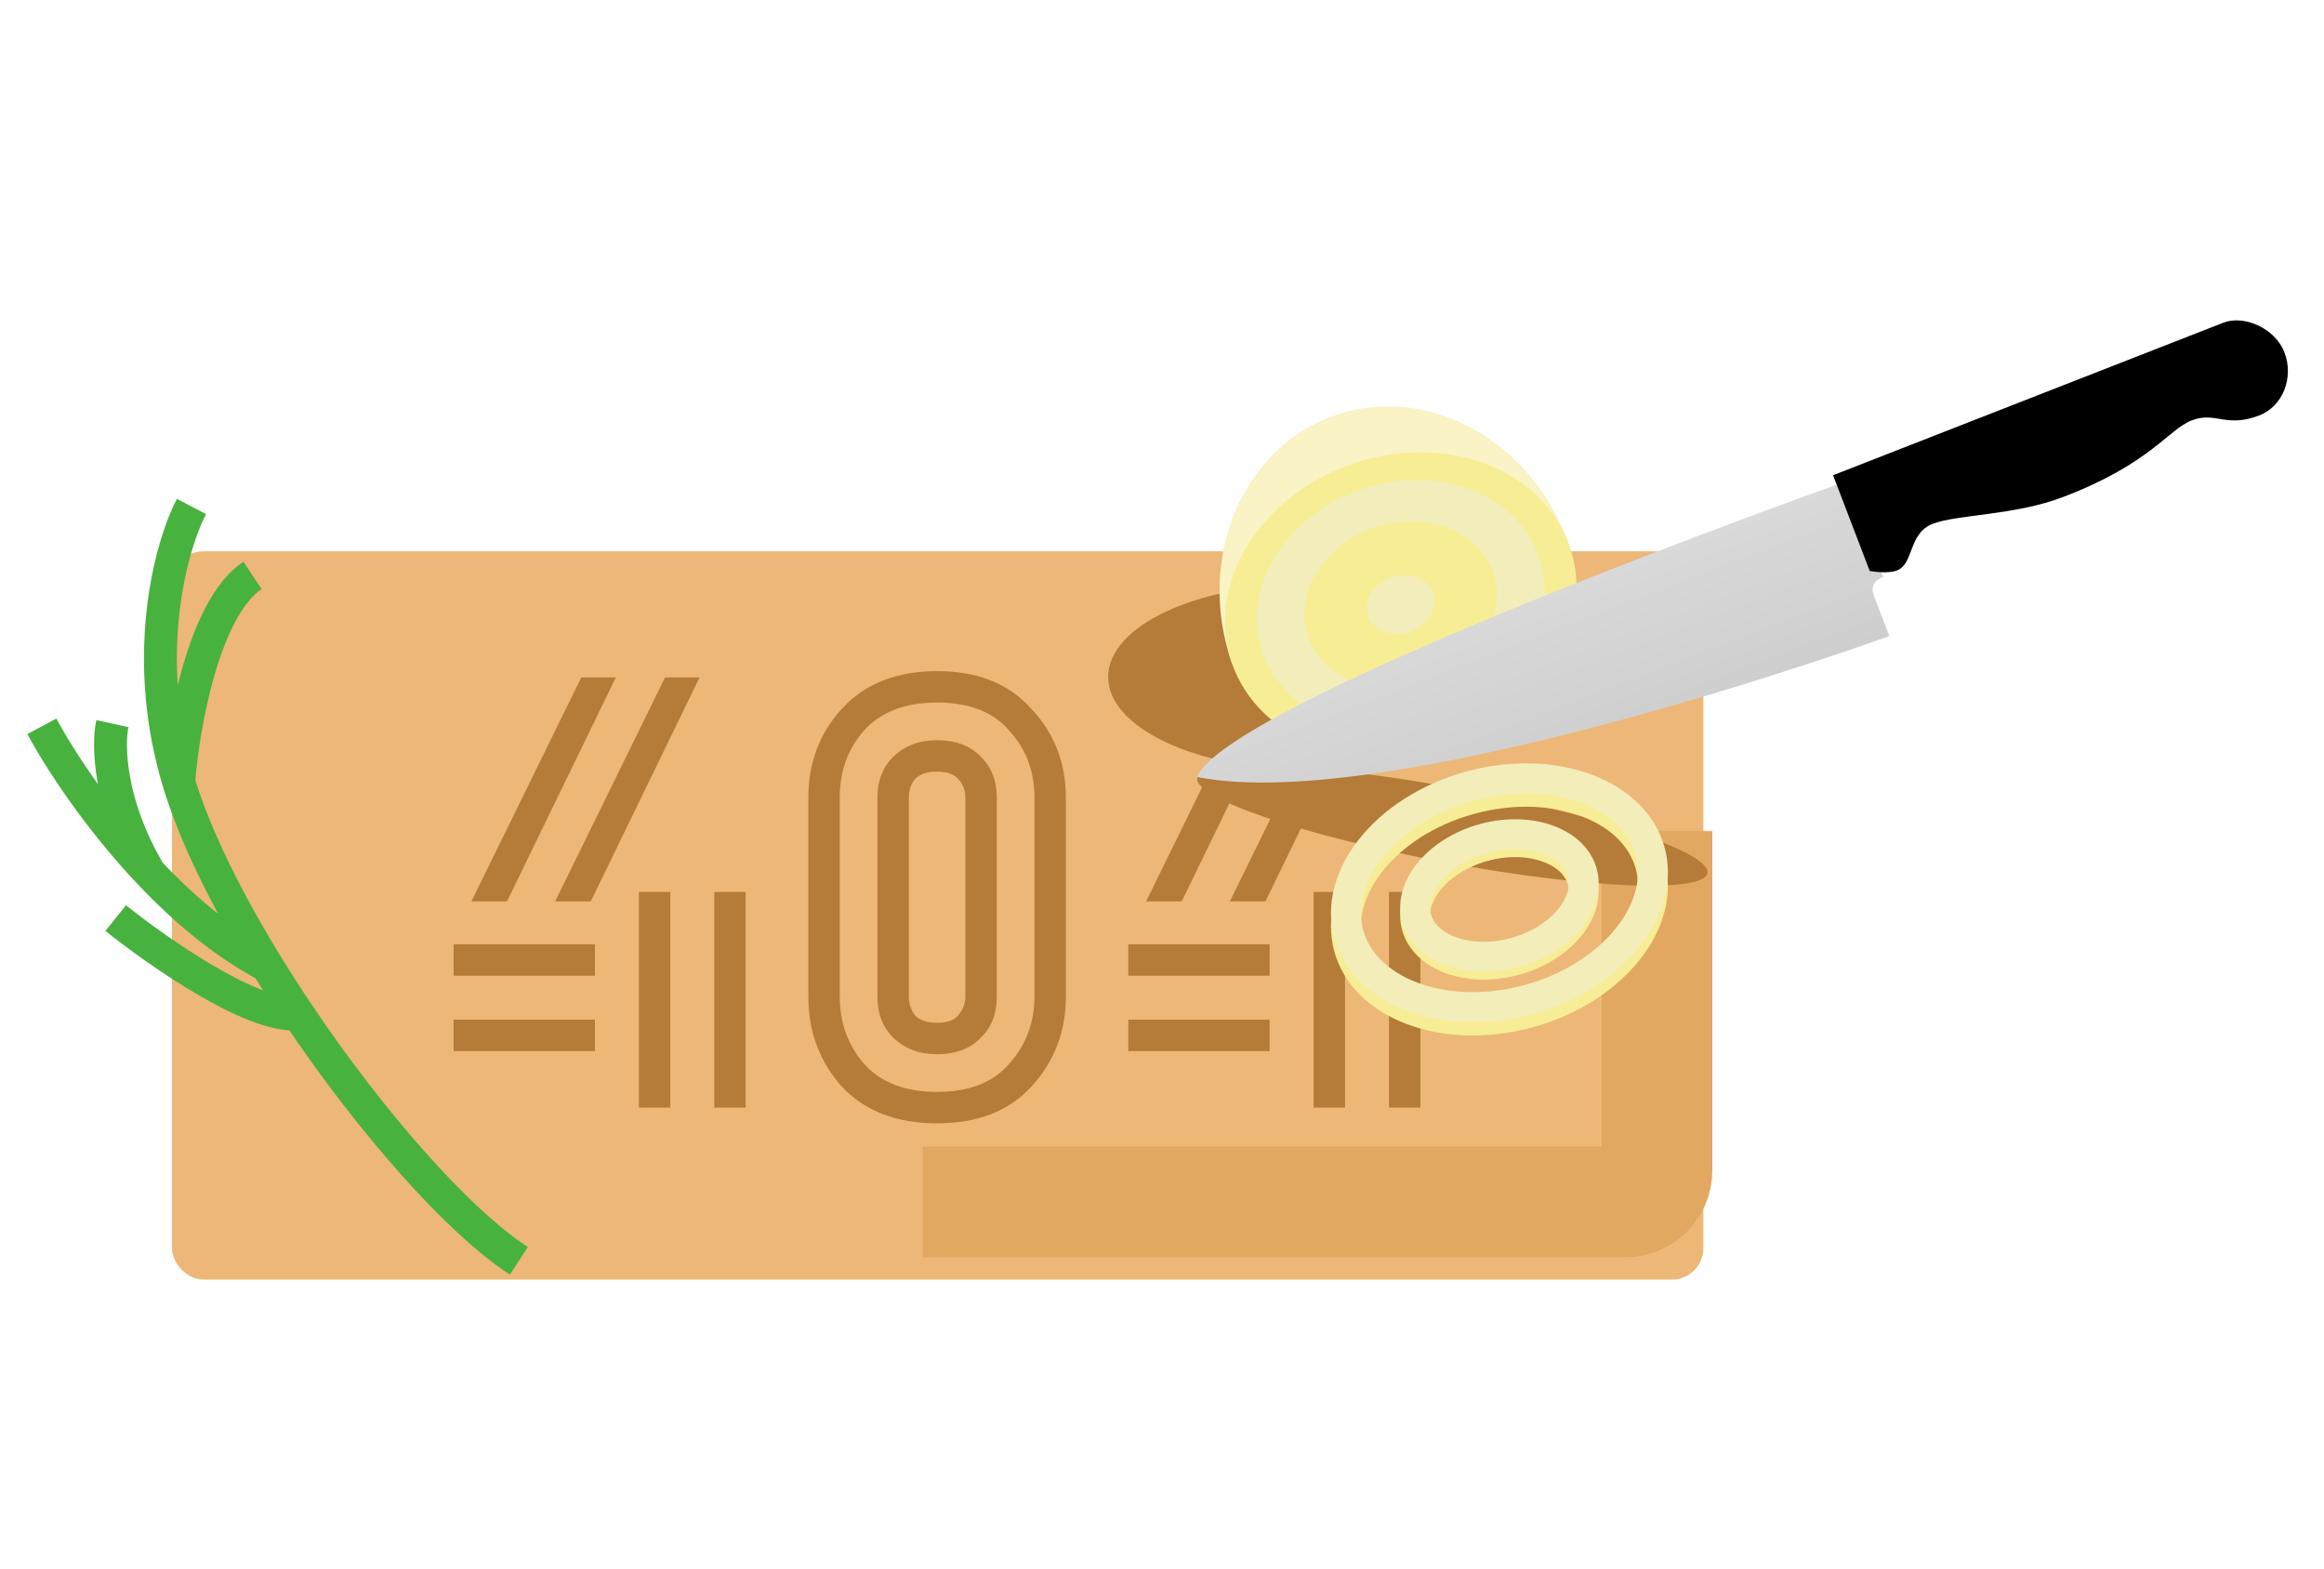 <svg width="1004" height="678" viewBox="325 0 1554 678" fill="none"
  xmlns="http://www.w3.org/2000/svg">
  <g filter="url(#filter0_d_527_107)">
    <rect x="440" y="158" width="1024" height="487" rx="21" fill="#EDB777"/>
  </g>
  <mask id="path-2-inside-1_527_107" fill="white">
    <rect x="471" y="185" width="962" height="433" rx="21"/>
  </mask>
  <rect x="471" y="185" width="962" height="433" rx="21" stroke="#E2A760" stroke-width="74" mask="url(#path-2-inside-1_527_107)"/>
  <path d="M696.211 417.1L769.711 267.3H792.811L720.011 417.1H696.211ZM640.211 417.1L713.711 267.3H736.811L664.011 417.1H640.211ZM752.211 555V410.8H773.211V555H752.211ZM802.611 555V410.8H823.611V555H802.611ZM628.311 466.8V445.8H722.811V466.8H628.311ZM628.311 517.2V496.2H722.811V517.2H628.311Z" fill="#B57B38"/>
  <path d="M1016.72 480.8V347.8C1016.72 330.067 1011.12 315.133 999.918 303C989.184 290.4 973.084 284.1 951.618 284.1C930.151 284.1 913.818 290.4 902.618 303C891.884 315.133 886.518 330.067 886.518 347.8V480.8C886.518 498.067 891.884 513 902.618 525.6C913.818 538.2 930.151 544.5 951.618 544.5C973.084 544.5 989.184 538.2 999.918 525.6C1011.12 513 1016.72 498.067 1016.72 480.8ZM970.518 480.8V347.8C970.518 342.667 968.884 338.467 965.618 335.2C962.818 331.933 958.151 330.3 951.618 330.3C945.084 330.3 940.184 331.933 936.918 335.2C934.118 338.467 932.718 342.667 932.718 347.8V480.8C932.718 485.467 934.118 489.667 936.918 493.4C940.184 496.667 945.084 498.3 951.618 498.3C958.151 498.3 962.818 496.667 965.618 493.4C968.884 489.667 970.518 485.467 970.518 480.8ZM865.518 480.8V347.8C865.518 324.467 872.984 304.633 887.918 288.3C903.318 271.5 924.551 263.1 951.618 263.1C978.684 263.1 999.684 271.5 1014.62 288.3C1030.02 304.633 1037.72 324.467 1037.72 347.8V480.8C1037.72 504.133 1030.02 524.2 1014.62 541C999.684 557.333 978.684 565.5 951.618 565.5C924.551 565.5 903.318 557.333 887.918 541C872.984 524.2 865.518 504.133 865.518 480.8ZM911.718 480.8V347.8C911.718 336.133 915.451 326.8 922.918 319.8C930.384 312.8 939.951 309.3 951.618 309.3C963.751 309.3 973.318 312.8 980.318 319.8C987.784 326.8 991.518 336.133 991.518 347.8V480.8C991.518 492.467 987.784 501.8 980.318 508.8C973.318 515.8 963.751 519.3 951.618 519.3C939.951 519.3 930.384 515.8 922.918 508.8C915.451 501.8 911.718 492.467 911.718 480.8Z" fill="#B57B38"/>
  <path d="M1147.38 417.1L1220.88 267.3H1243.98L1171.18 417.1H1147.38ZM1091.38 417.1L1164.88 267.3H1187.98L1115.18 417.1H1091.38ZM1203.38 555V410.8H1224.38V555H1203.38ZM1253.78 555V410.8H1274.78V555H1253.78ZM1079.48 466.8V445.8H1173.98V466.8H1079.48ZM1079.48 517.2V496.2H1173.98V517.2H1079.48Z" fill="#B57B38"/>
  <g filter="url(#filter1_f_527_107)">
    <ellipse cx="1199" cy="267" rx="133" ry="62" fill="#B57B38"/>
  </g>
  <g filter="url(#filter2_f_527_107)">
    <ellipse cx="1296.16" cy="366.393" rx="173.518" ry="25" transform="rotate(10.566 1296.16 366.393)" fill="#B57B38"/>
  </g>
  <path d="M1217.98 91.919C1155.59 113.413 1124.54 187.576 1148.65 257.567L1374.62 179.73C1350.51 109.739 1280.38 70.424 1217.98 91.919Z" fill="#F9F3C5"/>
  <ellipse cx="1261.64" cy="218.649" rx="119.5" ry="99.5" transform="rotate(-19.007 1261.64 218.649)" fill="url(#paint0_radial_527_107)"/>
  <g filter="url(#filter3_i_527_107)">
    <path d="M1550.74 132.104C1550.74 132.104 1138.95 277.858 1116.27 329.84C1246.74 356.268 1579.34 235.664 1579.34 235.664L1569.06 208.771C1566.85 203.009 1568.83 198.583 1575.23 196.134L1550.74 132.104Z" fill="url(#paint1_linear_527_107)"/>
  </g>
  <path d="M1811.89 30.02L1550.74 132.104L1575.23 196.134C1575.23 196.134 1586.8 198.315 1593.44 195.774C1604.97 191.366 1600.82 170.932 1617.47 164.565C1634.12 158.198 1672.14 159.07 1704.57 146.665C1763.48 124.134 1774.64 101.515 1790.65 95.392C1806.66 89.27 1813.23 100.701 1835.64 92.129C1851.65 86.007 1858.91 66.598 1852.58 50.054C1846.25 33.511 1825.33 24.878 1811.89 30.02Z" fill="black"/>
  <g filter="url(#filter4_d_527_107)">
    <path d="M1432.42 384.655C1437.5 403.217 1432.1 423.64 1417.58 441.949C1403.07 460.252 1379.85 475.793 1351.2 483.648C1322.54 491.504 1294.64 489.975 1272.82 481.629C1251 473.28 1235.94 458.469 1230.85 439.907C1225.76 421.345 1231.17 400.922 1245.68 382.613C1260.19 364.31 1283.41 348.769 1312.07 340.914C1340.73 333.058 1368.63 334.587 1390.44 342.933C1412.26 351.282 1427.33 366.093 1432.42 384.655Z" stroke="#F7ED96" stroke-width="20"/>
    <path d="M1432.42 375.655C1437.5 394.217 1432.1 414.64 1417.58 432.949C1403.07 451.252 1379.85 466.793 1351.2 474.648C1322.54 482.504 1294.64 480.975 1272.82 472.629C1251 464.28 1235.94 449.469 1230.85 430.907C1225.76 412.345 1231.17 391.922 1245.68 373.613C1260.19 355.31 1283.41 339.769 1312.07 331.914C1340.73 324.058 1368.63 325.587 1390.44 333.933C1412.26 342.282 1427.33 357.093 1432.42 375.655Z" stroke="#F3EDBA" stroke-width="20"/>
  </g>
  <g filter="url(#filter5_d_527_107)">
    <path d="M1387.05 395.241C1389.62 404.613 1387.01 415.325 1379.06 425.361C1371.1 435.392 1358.2 444.099 1342.07 448.521C1325.94 452.943 1310.41 452.03 1298.45 447.456C1286.49 442.879 1278.78 434.996 1276.21 425.624C1273.64 416.252 1276.25 405.54 1284.21 395.504C1292.16 385.473 1305.06 376.766 1321.19 372.344C1337.32 367.922 1352.86 368.835 1364.81 373.409C1376.78 377.985 1384.48 385.869 1387.05 395.241Z" stroke="#F7ED96" stroke-width="20"/>
    <path d="M1387.05 389.938C1389.62 399.31 1387.01 410.022 1379.06 420.058C1371.1 430.089 1358.2 438.796 1342.07 443.218C1325.94 447.64 1310.41 446.727 1298.45 442.153C1286.49 437.577 1278.78 429.693 1276.21 420.321C1273.64 410.949 1276.25 400.237 1284.21 390.201C1292.16 380.17 1305.06 371.463 1321.19 367.041C1337.32 362.619 1352.86 363.532 1364.81 368.106C1376.78 372.683 1384.48 380.566 1387.05 389.938Z" stroke="#F3EDBA" stroke-width="20"/>
  </g>
  <g filter="url(#filter6_dd_527_107)">
    <path d="M449.477 319.189C452.304 282.219 466.132 202.841 498.833 181.094M449.477 319.189C443.531 299.444 440.072 280.353 438.435 262.35C433.005 202.626 447.63 154.883 458.044 135M449.477 319.189C460.415 355.512 482.049 398.905 508.637 442.161M508.637 442.161C515.237 452.899 522.142 463.627 529.265 474.237M508.637 442.161C479.769 427.029 453.077 404.326 430.153 380.131M676.949 639.464C636.019 612.86 577.629 546.283 529.265 474.237M529.265 474.237C499.405 477.371 435.555 432.879 407.363 410.242M430.153 380.131C395.933 344.011 370.114 304.565 358 282.008M430.153 380.131C402.737 334.178 402.061 294.38 405.149 280.226" stroke="#48B23E" stroke-width="22"/>
  </g>
  <defs>
    <filter id="filter0_d_527_107" x="440" y="158" width="1024" height="512" filterUnits="userSpaceOnUse" color-interpolation-filters="sRGB">
      <feFlood flood-opacity="0" result="BackgroundImageFix"/>
      <feColorMatrix in="SourceAlpha" type="matrix" values="0 0 0 0 0 0 0 0 0 0 0 0 0 0 0 0 0 0 127 0" result="hardAlpha"/>
      <feOffset dy="25"/>
      <feComposite in2="hardAlpha" operator="out"/>
      <feColorMatrix type="matrix" values="0 0 0 0 0.847 0 0 0 0 0.588 0 0 0 0 0.282 0 0 0 1 0"/>
      <feBlend mode="normal" in2="BackgroundImageFix" result="effect1_dropShadow_527_107"/>
      <feBlend mode="normal" in="SourceGraphic" in2="effect1_dropShadow_527_107" result="shape"/>
    </filter>
    <filter id="filter1_f_527_107" x="1016" y="155" width="366" height="224" filterUnits="userSpaceOnUse" color-interpolation-filters="sRGB">
      <feFlood flood-opacity="0" result="BackgroundImageFix"/>
      <feBlend mode="normal" in="SourceGraphic" in2="BackgroundImageFix" result="shape"/>
      <feGaussianBlur stdDeviation="25" result="effect1_foregroundBlur_527_107"/>
    </filter>
    <filter id="filter2_f_527_107" x="1075.52" y="276.188" width="441.277" height="180.41" filterUnits="userSpaceOnUse" color-interpolation-filters="sRGB">
      <feFlood flood-opacity="0" result="BackgroundImageFix"/>
      <feBlend mode="normal" in="SourceGraphic" in2="BackgroundImageFix" result="shape"/>
      <feGaussianBlur stdDeviation="25" result="effect1_foregroundBlur_527_107"/>
    </filter>
    <filter id="filter3_i_527_107" x="1116.26" y="132.104" width="472.076" height="205.522" filterUnits="userSpaceOnUse" color-interpolation-filters="sRGB">
      <feFlood flood-opacity="0" result="BackgroundImageFix"/>
      <feBlend mode="normal" in="SourceGraphic" in2="BackgroundImageFix" result="shape"/>
      <feColorMatrix in="SourceAlpha" type="matrix" values="0 0 0 0 0 0 0 0 0 0 0 0 0 0 0 0 0 0 127 0" result="hardAlpha"/>
      <feOffset dx="9" dy="4"/>
      <feGaussianBlur stdDeviation="5"/>
      <feComposite in2="hardAlpha" operator="arithmetic" k2="-1" k3="1"/>
      <feColorMatrix type="matrix" values="0 0 0 0 1 0 0 0 0 1 0 0 0 0 1 0 0 0 0.5 0"/>
      <feBlend mode="normal" in2="shape" result="effect1_innerShadow_527_107"/>
    </filter>
    <filter id="filter4_d_527_107" x="1206.97" y="316.776" width="241.318" height="198.011" filterUnits="userSpaceOnUse" color-interpolation-filters="sRGB">
      <feFlood flood-opacity="0" result="BackgroundImageFix"/>
      <feColorMatrix in="SourceAlpha" type="matrix" values="0 0 0 0 0 0 0 0 0 0 0 0 0 0 0 0 0 0 127 0" result="hardAlpha"/>
      <feOffset dx="-4" dy="8"/>
      <feGaussianBlur stdDeviation="4"/>
      <feComposite in2="hardAlpha" operator="out"/>
      <feColorMatrix type="matrix" values="0 0 0 0 0 0 0 0 0 0 0 0 0 0 0 0 0 0 0.33 0"/>
      <feBlend mode="normal" in2="BackgroundImageFix" result="effect1_dropShadow_527_107"/>
      <feBlend mode="normal" in="SourceGraphic" in2="effect1_dropShadow_527_107" result="shape"/>
    </filter>
    <filter id="filter5_d_527_107" x="1253.25" y="354.16" width="148.76" height="123.242" filterUnits="userSpaceOnUse" color-interpolation-filters="sRGB">
      <feFlood flood-opacity="0" result="BackgroundImageFix"/>
      <feColorMatrix in="SourceAlpha" type="matrix" values="0 0 0 0 0 0 0 0 0 0 0 0 0 0 0 0 0 0 127 0" result="hardAlpha"/>
      <feOffset dx="-4" dy="8"/>
      <feGaussianBlur stdDeviation="4"/>
      <feComposite in2="hardAlpha" operator="out"/>
      <feColorMatrix type="matrix" values="0 0 0 0 0 0 0 0 0 0 0 0 0 0 0 0 0 0 0.33 0"/>
      <feBlend mode="normal" in2="BackgroundImageFix" result="effect1_dropShadow_527_107"/>
      <feBlend mode="normal" in="SourceGraphic" in2="effect1_dropShadow_527_107" result="shape"/>
    </filter>
    <filter id="filter6_dd_527_107" x="335.309" y="129.896" width="350.635" height="536.79" filterUnits="userSpaceOnUse" color-interpolation-filters="sRGB">
      <feFlood flood-opacity="0" result="BackgroundImageFix"/>
      <feColorMatrix in="SourceAlpha" type="matrix" values="0 0 0 0 0 0 0 0 0 0 0 0 0 0 0 0 0 0 127 0" result="hardAlpha"/>
      <feOffset dx="-5" dy="10"/>
      <feGaussianBlur stdDeviation="4"/>
      <feComposite in2="hardAlpha" operator="out"/>
      <feColorMatrix type="matrix" values="0 0 0 0 0 0 0 0 0 0 0 0 0 0 0 0 0 0 0.33 0"/>
      <feBlend mode="normal" in2="BackgroundImageFix" result="effect1_dropShadow_527_107"/>
      <feColorMatrix in="SourceAlpha" type="matrix" values="0 0 0 0 0 0 0 0 0 0 0 0 0 0 0 0 0 0 127 0" result="hardAlpha"/>
      <feOffset dy="8"/>
      <feComposite in2="hardAlpha" operator="out"/>
      <feColorMatrix type="matrix" values="0 0 0 0 0.247 0 0 0 0 0.584 0 0 0 0 0.216 0 0 0 1 0"/>
      <feBlend mode="normal" in2="effect1_dropShadow_527_107" result="effect2_dropShadow_527_107"/>
      <feBlend mode="normal" in="SourceGraphic" in2="effect2_dropShadow_527_107" result="shape"/>
    </filter>
    <radialGradient id="paint0_radial_527_107" cx="0" cy="0" r="1" gradientUnits="userSpaceOnUse" gradientTransform="translate(1261.64 218.649) rotate(90) scale(99.5 119.5)">
      <stop offset="0.193" stop-color="#F2EDBA"/>
      <stop offset="0.193" stop-color="#F7ED95"/>
      <stop offset="0.547" stop-color="#F7ED95"/>
      <stop offset="0.547" stop-color="#F2EDBA"/>
      <stop offset="0.818" stop-color="#F2EDBA"/>
      <stop offset="0.818" stop-color="#F7ED95"/>
    </radialGradient>
    <linearGradient id="paint1_linear_527_107" x1="1327.75" y1="215.939" x2="1366.44" y2="317.092" gradientUnits="userSpaceOnUse">
      <stop stop-color="#D9D9D9"/>
      <stop offset="1" stop-color="#CECECE"/>
    </linearGradient>
  </defs>
</svg>
